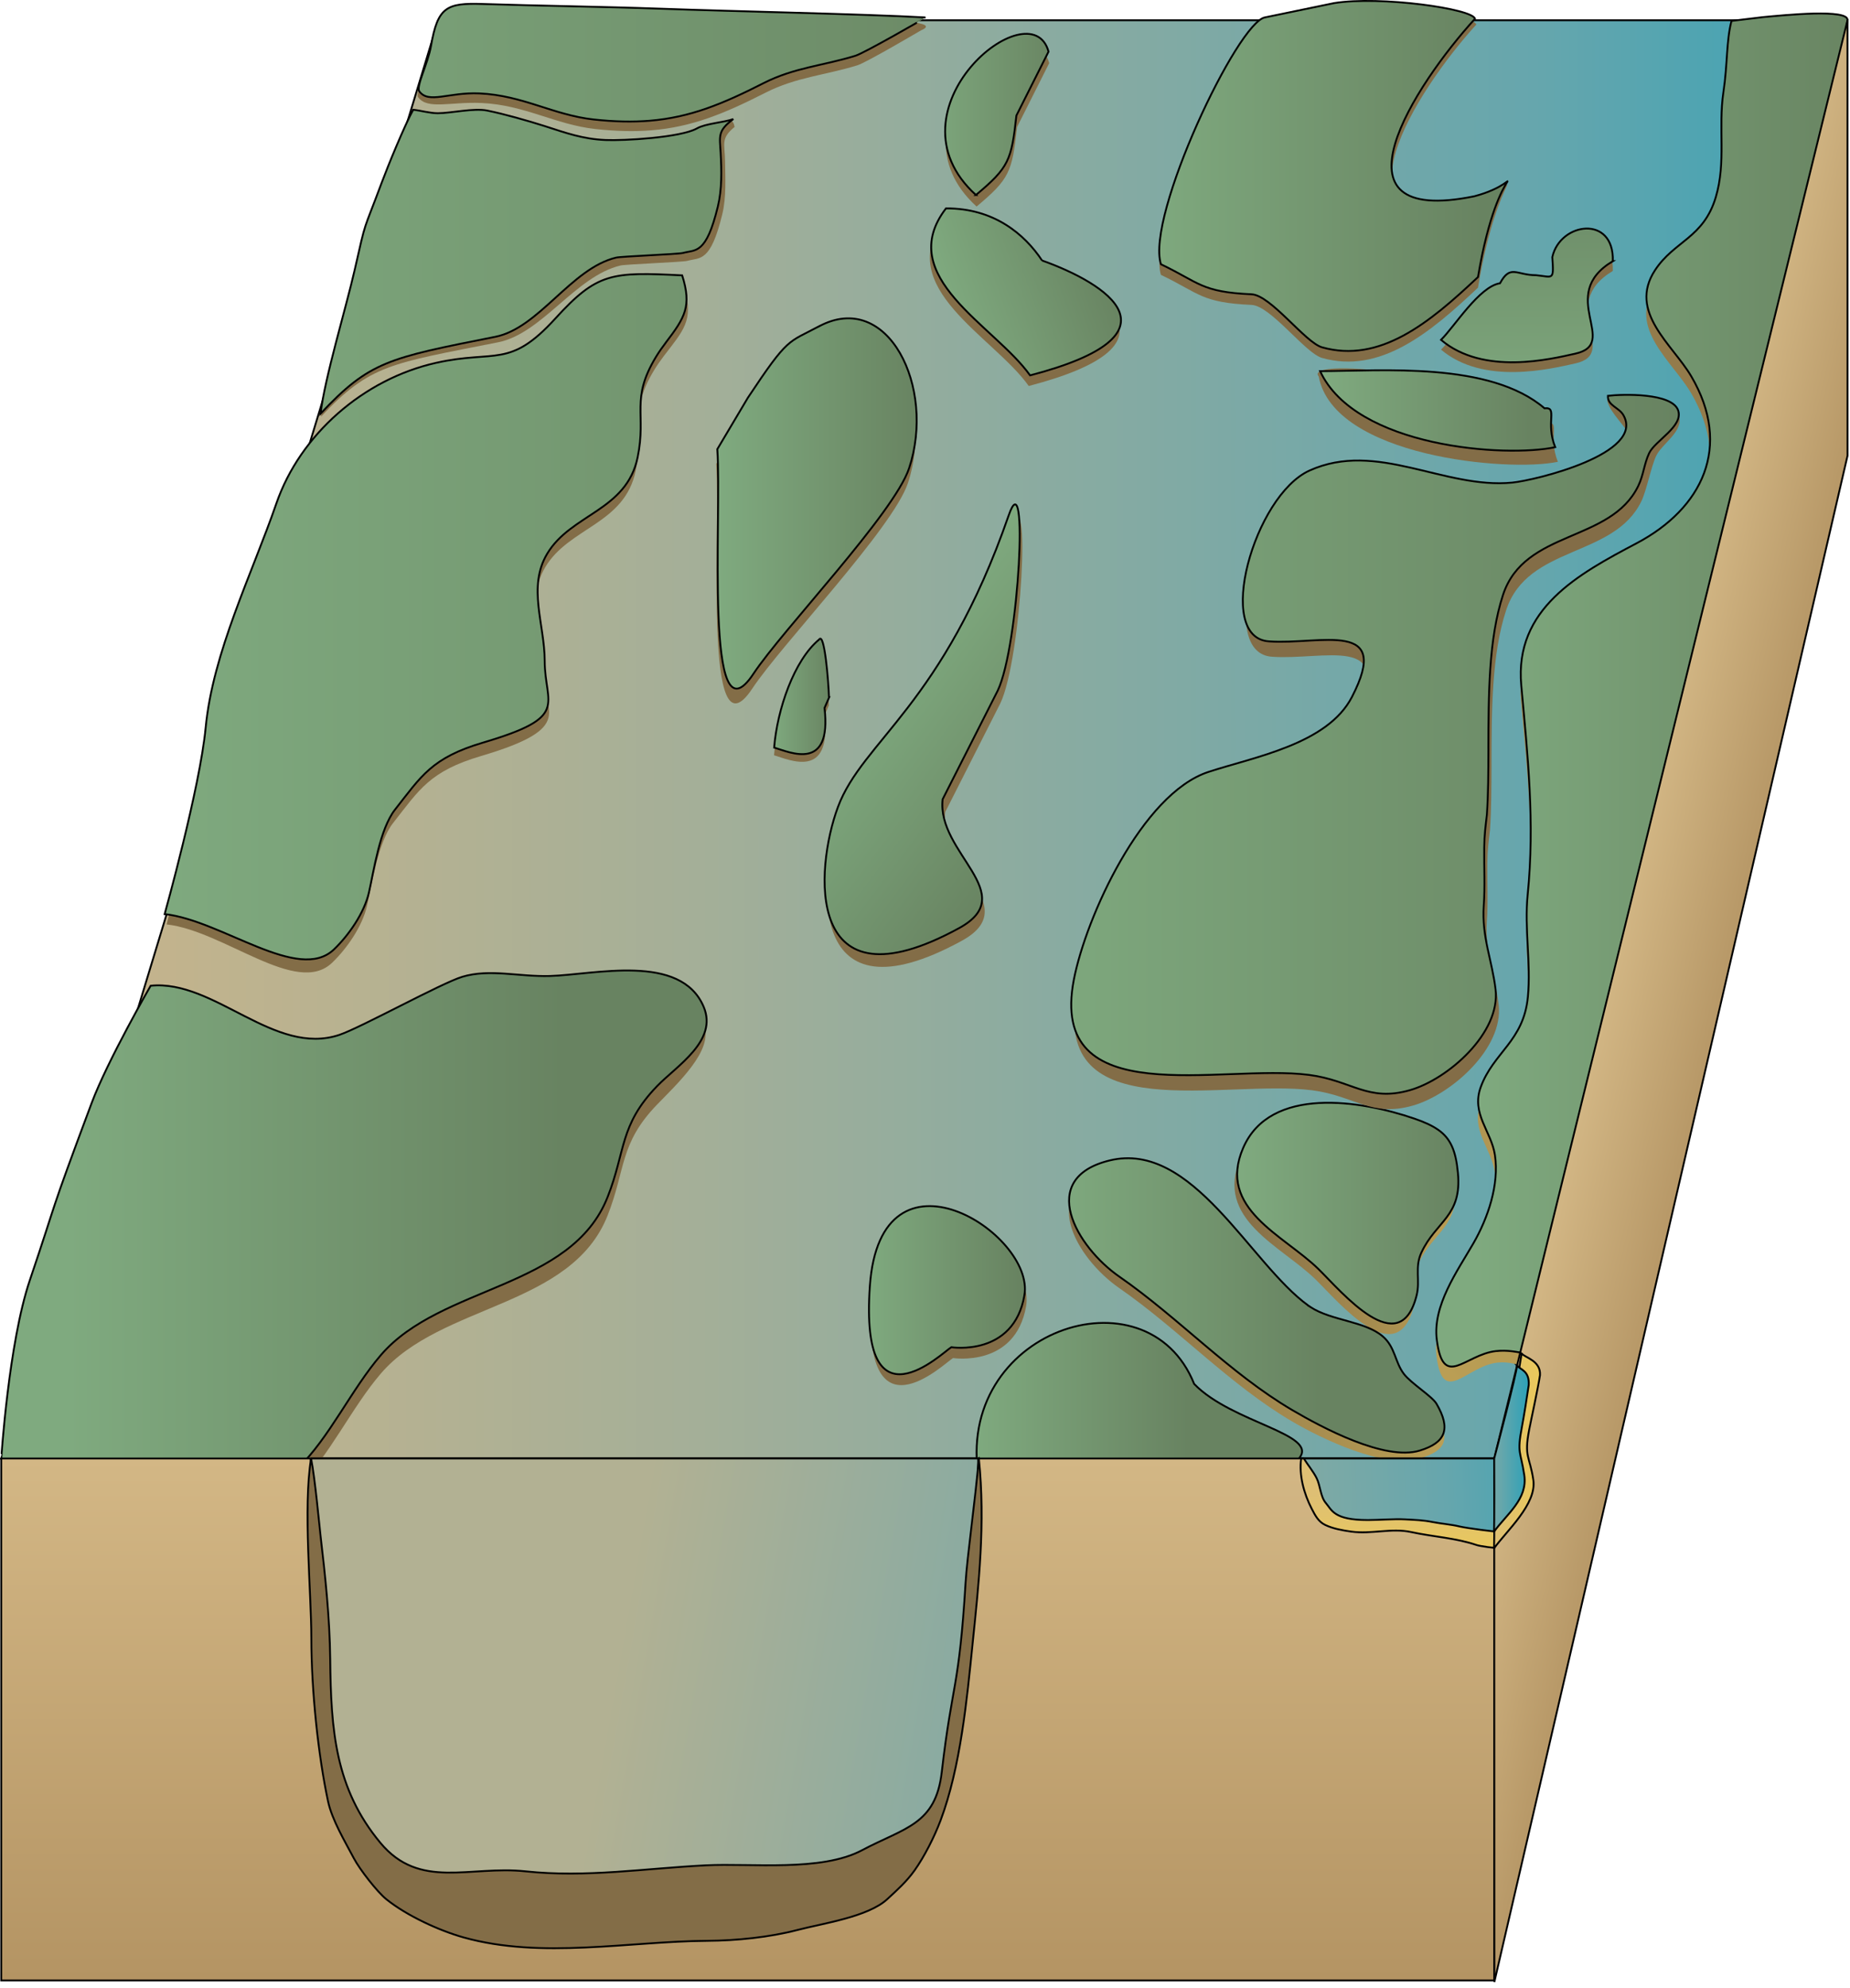 
        <svg xmlns:rdf="http://www.w3.org/1999/02/22-rdf-syntax-ns#" xmlns="http://www.w3.org/2000/svg" xmlns:cc="http://creativecommons.org/ns#" xmlns:xlink="http://www.w3.org/1999/xlink" xmlns:dc="http://purl.org/dc/elements/1.1/" x="0px" y="0px" width="501" height="538" viewBox="0 0 501 538" xml:space="preserve">
            <title>Australia QLD: Southern Moreton Bay Islands</title>
            <desc xmlns:ian_image_library="https://ian.umces.edu/media-library/">
                <ian_image_library:title>Australia QLD: Southern Moreton Bay Islands</ian_image_library:title>
                <ian_image_library:descr>Illustration of ecosystem base with Southern Moreton Bay Islands in Queensland, Australia</ian_image_library:descr>
                <ian_image_library:scene>
                    <ian_image_library:contains>diagram, template, base, ecosystem, aquatic, coastal, marine, map, geographic, geography, Australia, QueenslQLD, Southern, Moreton Bay Islands</ian_image_library:contains>
                    <ian_image_library:when>2005-03-03</ian_image_library:when>
                </ian_image_library:scene>
            </desc>
            
 <defs></defs>
 <linearGradient id="ian_symbols_a88a71588f4507a4fd5e6ed4664b156a" y2="200.12" gradientUnits="userSpaceOnUse" x2="534.02" y1="200.12" x1="-92.06">
  <stop stop-color="#D3B785" offset=".039"/>
  <stop stop-color="#C7B48B" offset=".181"/>
  <stop stop-color="#A4AF98" offset=".449"/>
  <stop stop-color="#66A6AD" offset=".811"/>
  <stop stop-color="#2CA1B8" offset="1"/>
 </linearGradient>
 <polygon stroke="#000" stroke-width=".5" points="404.82 394.76 .337 394.76 118.68 5.482 500.32 5.484" fill="url(#ian_symbols_a88a71588f4507a4fd5e6ed4664b156a)"/>
 <path d="m436.77 73.325c.372-12.621-14.298-10.518-16.387-1.096.441 6.535.251 5.355-4.427 4.902-5.312 0-6.915-3.014-9.737 2.179-5.637.892-12.249 11.639-15.974 15.321 11.547 9.732 29.741 5.192 36.334 3.741 12.4-2.722-5.3-15.794 10.2-25.047z" fill="#836D47"/>
 <linearGradient id="ian_symbols_ddc304f0c9920894d9b22d3ba9a78c08" y2="80.234" gradientUnits="userSpaceOnUse" x2="417.4" gradientTransform="matrix(1.352 0 0 1.677 -150.7 -100.28)" y1="127.44" x1="417.2">
  <stop stop-color="#7FAA7F" offset="0"/>
  <stop stop-color="#688361" offset="1"/>
 </linearGradient>
 <path stroke="#000" stroke-width=".5" d="m436.77 70.679c.372-12.621-14.298-10.518-16.387-1.095.441 6.535.251 5.355-4.427 4.902-5.312 0-6.915-3.014-9.737 2.179-5.637.892-12.249 11.639-15.974 15.322 11.547 9.732 29.741 5.191 36.334 3.741 12.4-2.724-5.3-15.796 10.2-25.049z" fill="url(#ian_symbols_ddc304f0c9920894d9b22d3ba9a78c08)"/>
 <linearGradient id="ian_symbols_08eafc5aae2f60948df336611527717c" y2="73.511" gradientUnits="userSpaceOnUse" x2="565" y1="310.32" x1="328.19">
  <stop stop-color="#BA9E54" offset="0"/>
  <stop stop-color="#836D47" offset="1"/>
 </linearGradient>
 <path d="m499.42 8.326c.388-3.154-17.722.102-21.648 3.024l-8.408-2.93c-1.957 7.296-1.564 13.348-2.715 21.026-1.45 9.694.784 18.91-2.067 28.428-3.329 11.117-11.245 11.797-16.467 19.787-7.369 11.273 4.767 20.093 9.825 28.691 11.207 19.06 2.957 35.821-14.811 45.199-15.786 8.332-33.118 17.728-31.22 38.461 1.74 19.01 3.708 37.019 1.73 56.7-.923 9.183.931 18.416.063 27.576-1.139 12.047-9.348 15.036-12.781 24.479-2.617 7.204 2.884 11.932 3.852 18.358 1.205 8.017-1.902 17.102-5.858 23.944-4.348 7.521-11.064 16.837-9.884 26.058 1.747 13.647 8.025 2.659 16.419 1.688 6.475-.749 10.313 3.92 16.735 2.241 31.741-8.308 16.301-44.242 20.661-70.576 3.375-20.382 20.054-34.217 20.468-54.875.691-34.455 3.348-66.907 10.746-100.56 3.73-16.97 13.674-31.15 16.749-48.654 4.494-25.583 4.913-35.863 6.052-61.657.54-11.812 1.58-18.238 2.58-26.403z" fill="url(#ian_symbols_08eafc5aae2f60948df336611527717c)"/>
 <linearGradient id="ian_symbols_7c1ae66bd7bce364ed91495be045b755" y2="188.61" gradientUnits="userSpaceOnUse" x2="505.89" gradientTransform="matrix(1 0 0 1 -.924 -1.849)" y1="188.61" x1="400.12">
  <stop stop-color="#7FAA7F" offset="0"/>
  <stop stop-color="#688361" offset="1"/>
 </linearGradient>
 <path stroke="#000" stroke-width=".5" d="m500.32 5.484c.388-3.154-16.923-1.406-22.928-.844l-8.49 1.023c-1.426 5.548-1.034 11.598-2.184 19.276-1.451 9.696.783 18.91-2.067 28.43-3.329 11.117-11.245 11.795-16.468 19.786-7.369 11.274 4.767 20.093 9.826 28.692 11.206 19.058 2.955 35.819-14.811 45.197-15.787 8.332-33.12 17.728-31.223 38.463 1.743 19.008 3.709 37.019 1.731 56.698-.922 9.183.933 18.416.064 27.578-1.138 12.047-9.348 15.036-12.78 24.479-2.619 7.202 2.884 11.932 3.851 18.358 1.204 8.015-1.901 17.1-5.858 23.944-4.349 7.518-11.063 16.835-9.884 26.055 1.748 13.65 7.559 4.047 15.953 3.075 6.475-.749 10.778 2.533 17.202.857 31.74-8.311 16.301-44.245 20.659-70.579 3.376-20.382 20.055-34.217 20.469-54.875.691-34.454 3.349-66.907 10.746-100.56 3.731-16.972 13.675-31.149 16.748-48.654 4.495-25.584 4.915-35.864 6.053-61.659.52-11.816 2.39-16.579 3.39-24.743z" fill="url(#ian_symbols_7c1ae66bd7bce364ed91495be045b755)"/>
 <path d="m.337 399.85c-.811 12.68 71.334 11.154 80.317 2.541 8.473-8.132 14.521-21.387 22.523-30.671 16.269-18.882 51.534-17.819 61.376-42.754 4.934-12.497 3.166-19.401 13.373-29.982 5.334-5.531 15.543-14.879 12.641-21.479-6.408-14.576-29.608-8.692-41.625-8.347-8.461.243-16.284-2.029-23.766.219-5.568 1.674-27.404 13.727-33.222 15.697-17.644 5.976-33.86-15.029-51.151-13.28 0 0-11.65 20.17-16.001 31.789-12.118 32.368-8.682 24.167-16.751 47.995-5.693 16.84-7.707 48.26-7.708 48.27z" fill="#836D47"/>
 <linearGradient id="ian_symbols_a7e4b6b9e08b48a48597bb7dd254ddf8" y2="399.57" gradientUnits="userSpaceOnUse" x2="99.188" gradientTransform="matrix(1.264 0 0 1.76 26.98 -370.59)" y1="399.57" x1="-6.915">
  <stop stop-color="#7FAA7F" offset="0"/>
  <stop stop-color="#688361" offset="1"/>
 </linearGradient>
 <path stroke="#000" stroke-width=".5" d="m.337 394.76c21.638 8.923 71.334 11.254 80.317 2.638 8.473-8.128 14.521-21.383 22.523-30.671 16.269-18.879 51.534-17.815 61.376-42.753 4.934-12.497 3.166-19.399 13.373-29.982 5.334-5.531 16.535-12.264 12.641-21.478-6.199-14.664-29.608-8.691-41.625-8.347-8.461.243-16.284-2.029-23.766.219-5.568 1.673-27.404 13.727-33.222 15.696-17.644 5.977-33.86-15.027-51.151-13.279 0 0-11.65 20.17-16.001 31.789-12.118 32.368-8.682 24.167-16.751 47.995-5.693 16.82-7.714 48.16-7.708 48.16z" fill="url(#ian_symbols_a7e4b6b9e08b48a48597bb7dd254ddf8)"/>
 <path d="m179.76 96.382c5.223-6.845 8.206-9.692 5.568-18.045-19.099-.954-24.094-.977-35.479 11.519-12.416 13.63-16.115 8.378-32.217 11.961-19.758 4.397-36.884 19.49-43.293 38.024-6.625 19.163-17.236 40.389-19.17 60.763-1.536 16.186-10.045 49.599-10.045 49.599 15.609 1.754 35.197 19.603 44.818 10.37 3.94-3.783 8.164-9.77 9.452-15.41 1.312-5.743 2.915-17.147 7.09-22.447 7.098-9.012 9.87-13.982 23.815-18.102 26.298-7.769 16.701-12.25 16.691-22.134-.011-9.853-4.695-19.948.652-28.943 6.461-10.864 21.529-11.61 24.523-26.168 2.431-11.825-2.029-15.597 4.979-27.183.81-1.329 1.69-2.585 2.62-3.808z" fill="#836D47"/>
 <linearGradient id="ian_symbols_14fd8344c3e383849db93f62fa1d9072" y2="187.53" gradientUnits="userSpaceOnUse" x2="206.79" gradientTransform="matrix(1.395 0 0 .755 16.913 25.328)" y1="187.53" x1="15.866">
  <stop stop-color="#7FAA7F" offset="0"/>
  <stop stop-color="#688361" offset="1"/>
 </linearGradient>
 <path stroke="#000" stroke-width=".5" d="m180.28 92.761c5.223-6.845 7.098-9.875 4.459-18.229-19.1-.955-22.986-.794-34.371 11.703-12.416 13.628-16.117 8.378-32.217 11.961-19.758 4.396-36.884 19.488-43.292 38.022-6.627 19.163-17.236 40.391-19.171 60.763-1.535 16.187-11.096 50.423-11.096 50.423 15.609 1.752 36.248 18.779 45.869 9.548 3.94-3.783 8.164-9.772 9.453-15.411 1.311-5.741 2.914-17.147 7.089-22.448 7.097-9.012 9.87-13.981 23.815-18.1 23.771-7.022 16.703-10.037 16.691-22.136-.01-9.851-4.696-19.948.652-28.943 6.46-10.864 21.529-11.608 24.522-26.168 2.432-11.825-2.027-15.595 4.979-27.181.81-1.321 1.69-2.577 2.62-3.798z" fill="url(#ian_symbols_14fd8344c3e383849db93f62fa1d9072)"/>
 <path d="m418.99 114.46c-14.849-12.705-66.486-18.188-61.861-12.545 4.057 21.702 51.329 25.931 64.757 23.075-2.71-6.75.81-10.94-2.9-10.54z" fill="#836D47"/>
 <linearGradient id="ian_symbols_8d2e1d1fa65533e45d7d91290b24c015" y2="210.02" gradientUnits="userSpaceOnUse" x2="489.23" gradientTransform="matrix(1 0 0 1.875 -74.954 -282.68)" y1="210.02" x1="433.79">
  <stop stop-color="#7FAA7F" offset="0"/>
  <stop stop-color="#688361" offset="1"/>
 </linearGradient>
 <path stroke="#000" stroke-width=".5" d="m418.27 110.51c-14.85-12.706-44.076-10.079-60.766-10.051 9.591 20.696 50.232 23.436 63.659 20.58-2.71-6.75.82-10.93-2.89-10.53z" fill="url(#ian_symbols_8d2e1d1fa65533e45d7d91290b24c015)"/>
 <linearGradient id="ian_symbols_e0f9336f538451b481ca463a5dc83c73" y2="331.21" gradientUnits="userSpaceOnUse" x2="394.21" y1="331.21" x1="334.31">
  <stop stop-color="#836D47" offset="0"/>
  <stop stop-color="#BA9E54" offset="1"/>
 </linearGradient>
 <path d="m388.73 308.64c-1.64-1.158-3.754-2.108-6.48-3.042-14.36-4.915-38.996-8.943-46.319 7.951-7.146 16.491 11.04 23.615 20.384 32.783 6.34 6.217 22.053 25.246 26.596 7.107.998-3.987-.564-7.586 1.272-11.535 3.999-8.596 11.032-9.802 9.911-21.558-.57-5.94-1.92-9.27-5.36-11.7z" fill="url(#ian_symbols_e0f9336f538451b481ca463a5dc83c73)"/>
 <linearGradient id="ian_symbols_f6841989087e3ac4a1f2cfe24fa3c252" y2="328.96" gradientUnits="userSpaceOnUse" x2="456.5" gradientTransform="matrix(2.193 0 0 1.159 -605.87 -52.94)" y1="328.96" x1="429.56">
  <stop stop-color="#7FAA7F" offset="0"/>
  <stop stop-color="#688361" offset="1"/>
 </linearGradient>
 <path stroke="#000" stroke-width=".5" d="m389.46 305.79c-1.641-1.158-3.754-2.11-6.481-3.042-14.36-4.915-38.996-8.945-46.318 7.951-7.147 16.492 11.039 23.614 20.384 32.78 6.339 6.217 22.053 25.25 26.594 7.108.999-3.987-.564-7.583 1.273-11.533 3.999-8.599 11.033-9.804 9.912-21.56-.56-5.96-1.92-9.29-5.35-11.71z" fill="url(#ian_symbols_f6841989087e3ac4a1f2cfe24fa3c252)"/>
 <linearGradient id="ian_symbols_001a661a93bc4c34e951dd2963a1c455" y2="355.96" gradientUnits="userSpaceOnUse" x2="391.13" y1="355.96" x1="289.48">
  <stop stop-color="#836D47" offset="0"/>
  <stop stop-color="#BA9E54" offset="1"/>
 </linearGradient>
 <path d="m354.9 356.88c-.22-.142-.434-.287-.644-.441-15.822-11.432-31.323-44.703-53.752-39.283-19.902 4.812-8.995 23.434 2.576 31.458 16.087 11.149 29.943 26.195 46.848 36.121 7.961 4.677 25.034 12.908 34.511 10.029 7.009-2.133 8.503-4.927 4.557-11.713-1.218-2.094-6.862-5.487-8.874-8.137-2.409-3.171-2.317-7.229-5.676-10.117-4.86-4.17-13.78-4.21-19.56-7.92z" fill="url(#ian_symbols_001a661a93bc4c34e951dd2963a1c455)"/>
 <linearGradient id="ian_symbols_b7e582438db09c1459df903b75c2d3a1" y2="342.03" gradientUnits="userSpaceOnUse" x2="434.19" gradientTransform="matrix(.897 0 0 .986 -32.186 16.087)" y1="342.03" x1="354.1">
  <stop stop-color="#7FAA7F" offset="0"/>
  <stop stop-color="#688361" offset="1"/>
 </linearGradient>
 <path stroke="#000" stroke-width=".5" d="m354.94 353.8c-.219-.139-.435-.285-.645-.438-15.821-11.433-31.322-44.706-53.752-39.283-19.901 4.811-8.994 23.434 2.577 31.454 16.087 11.151 29.942 26.198 46.848 36.125 7.961 4.675 25.032 13.838 34.512 10.958 7.008-2.129 8.503-5.857 4.556-12.643-1.218-2.094-6.862-5.487-8.874-8.137-2.411-3.174-2.317-7.229-5.677-10.116-4.86-4.16-13.77-4.2-19.56-7.92z" fill="url(#ian_symbols_b7e582438db09c1459df903b75c2d3a1)"/>
 <linearGradient id="ian_symbols_5cac8805c0f6e9e4edac3d04734824af" y2="426.48" gradientUnits="userSpaceOnUse" x2="423.76" gradientTransform="matrix(1.177 0 0 1.629 -176.99 -309.96)" y1="426.48" x1="374.54">
  <stop stop-color="#7FAA7F" offset="0"/>
  <stop stop-color="#688361" offset="1"/>
 </linearGradient>
 <path stroke="#000" stroke-width=".5" d="m265.1 400.34c3.294 19.015 72.937 10.517 86.664-5.576 5.635-6.606-18.135-9.6-28.372-20.184-12.81-31.96-65.25-14.42-58.29 25.76z" fill="url(#ian_symbols_5cac8805c0f6e9e4edac3d04734824af)"/>
 <path d="m221.49 92.319c-8.462 4.526-8.234 2.721-19.262 19.323l-8.277 13.925c1.247 18.574-3.66 81.106 9.769 60.815 7.901-11.94 38.105-43.423 42.169-55.665 7.27-21.93-5.76-48.38-24.4-38.401z" fill="#836D47"/>
 <linearGradient id="ian_symbols_518c8a22bcb25ce47dd66195a74902d5" y2="205" gradientUnits="userSpaceOnUse" x2="196.77" gradientTransform="matrix(1.405 0 0 1.771 -27.338 -226.7)" y1="205" x1="157.93">
  <stop stop-color="#7FAA7F" offset="0"/>
  <stop stop-color="#688361" offset="1"/>
 </linearGradient>
 <path stroke="#000" stroke-width=".5" d="m221.8 88.319c-8.462 4.529-8.234 2.724-19.263 19.325l-8.277 13.925c1.248 18.574-3.659 81.106 9.769 60.813 7.901-11.94 38.106-43.421 42.17-55.663 7.28-21.91-5.75-48.368-24.4-38.391z" fill="url(#ian_symbols_518c8a22bcb25ce47dd66195a74902d5)"/>
 <path d="m264.47 55.903c8.91-7.462 9.613-9.32 10.96-21.513l8.703-17.299c-4.74-17.297-45.1 15.727-19.66 38.812z" fill="#836D47"/>
 <linearGradient id="ian_symbols_88ad83324880f47495a38edd73b81bdc" y2="146.57" gradientUnits="userSpaceOnUse" x2="341.42" gradientTransform="matrix(1.641 0 0 1.643 -272.43 -209.84)" y1="146.57" x1="317.93">
  <stop stop-color="#7FAA7F" offset="0"/>
  <stop stop-color="#688361" offset="1"/>
 </linearGradient>
 <path stroke="#000" stroke-width=".5" d="m264.29 52.784c8.912-7.462 9.615-9.32 10.962-21.512l8.704-17.297c-4.74-17.3-45.09 15.724-19.66 38.809z" fill="url(#ian_symbols_88ad83324880f47495a38edd73b81bdc)"/>
 <path d="m281.84 73.376c-4.708-7.095-13.043-14.178-26.023-14.097-14.205 18.503 13.252 31.758 22.777 45.193 42.55-11.099 20.66-24.874 3.24-31.094z" fill="#836D47"/>
 <linearGradient id="ian_symbols_3b4f6a04b4053c8489af7da6137df531" y2="172.54" gradientUnits="userSpaceOnUse" x2="345.69" gradientTransform="matrix(2.039 -.726 .52 1.461 -495.85 67.056)" y1="172.54" x1="325.12">
  <stop stop-color="#7FAA7F" offset="0"/>
  <stop stop-color="#688361" offset="1"/>
 </linearGradient>
 <path stroke="#000" stroke-width=".5" d="m282.2 70.503c-4.706-7.095-13.042-14.178-26.021-14.097-14.207 18.503 13.251 31.758 22.775 45.193 42.55-11.102 20.66-24.877 3.24-31.097z" fill="url(#ian_symbols_3b4f6a04b4053c8489af7da6137df531)"/>
 <path d="m273.87 142.94c-17.858 51.395-39.534 60.932-46.245 78.938-6.206 16.66-9.234 55.744 32.806 32.774 16.926-9.245-6.121-20.341-4.443-34.886l14.905-29.384c5.8-12.1 8.43-63.15 2.97-47.44z" fill="#836D47"/>
 <linearGradient id="ian_symbols_a1f9c16db8567a04c957aa9dff1b61c4" y2="214.92" gradientUnits="userSpaceOnUse" x2="281.39" gradientTransform="matrix(1.947 .725 -.906 1.203 -59.588 -250.83)" y1="214.92" x1="250.81">
  <stop stop-color="#7FAA7F" offset="0"/>
  <stop stop-color="#688361" offset="1"/>
 </linearGradient>
 <path stroke="#000" stroke-width=".5" d="m273.16 139.5c-17.855 51.395-39.533 60.932-46.242 78.937-6.208 16.659-9.234 55.746 32.806 32.774 16.923-9.247-6.122-20.341-4.445-34.888l14.906-29.382c5.81-12.09 8.43-63.15 2.97-47.44z" fill="url(#ian_symbols_a1f9c16db8567a04c957aa9dff1b61c4)"/>
 <path d="m277.88 353.53c2.912-16.724-38.981-43.454-41.851-2.521-2.806 40.021 19.672 17.991 22.055 16.566 0-.01 16.89 2.67 19.8-14.05z" fill="#836D47"/>
 <linearGradient id="ian_symbols_85b42ad8b5ed0ea4bdae1a49bd25ec52" y2="381.7" gradientUnits="userSpaceOnUse" x2="355.6" gradientTransform="matrix(.995 0 0 1.261 -77.971 -132.2)" y1="381.7" x1="314.3">
  <stop stop-color="#7FAA7F" offset="0"/>
  <stop stop-color="#688361" offset="1"/>
 </linearGradient>
 <path stroke="#000" stroke-width=".5" d="m277.42 350.59c2.912-16.722-38.98-43.452-41.85-2.52-2.806 40.021 19.671 17.991 22.055 16.567 0 0 16.89 2.67 19.8-14.05z" fill="url(#ian_symbols_85b42ad8b5ed0ea4bdae1a49bd25ec52)"/>
 <path d="m399.3 55.989c-41.319 8.479-15.65-31.646.524-49.362-3.112-5.019-35.914-3.546-48.432-1.543l-5.913-.055c-7.383 1.026-35.226 56.386-31.088 69.365 10.472 5.014 10.912 7.527 24.544 8.132 5.21.232 14.535 13.065 19.088 14.352 15.616 4.408 29.038-6.547 42.235-19.021 5.73-34.363 14.93-30.694-.96-21.868z" fill="#836D47"/>
 <linearGradient id="ian_symbols_f72da0e88ec49b648d2bf2b43f43e150" y2="133.36" gradientUnits="userSpaceOnUse" x2="497.73" gradientTransform="matrix(1.131 0 0 1.283 -160.97 -123.48)" y1="133.36" x1="416.34">
  <stop stop-color="#7FAA7F" offset="0"/>
  <stop stop-color="#688361" offset="1"/>
 </linearGradient>
 <path stroke="#000" stroke-width=".5" d="m399.3 53.116c-41.32 8.478-16.039-30.316.136-48.032-.585-2.702-25.604-6.249-38.123-4.248l-18.673 3.86c-7.381 1.026-32.387 53.844-28.248 66.824 10.471 5.014 10.909 7.527 24.543 8.132 5.211.232 14.536 13.065 19.089 14.352 15.615 4.408 29.037-6.547 42.234-19.021 5.73-34.362 15.19-26.154-.96-21.867z" fill="url(#ian_symbols_f72da0e88ec49b648d2bf2b43f43e150)"/>
 <path d="m403.91 206.79c.034-14.328.03-29.684 3.973-41.645 5.832-17.706 29.136-14.064 36.607-29.45 1.434-2.949 2.631-9.317 3.994-12.252 1.574-3.388 7.621-6.708 6.173-11.027-1.614-4.806-15.374-5.021-19.398-4.549-.159 2.592 3.996 6.585 5.165 8.575 6.175 10.497-23.84 17.731-30.037 18.339-18.477 1.812-36.703-11.5-54.924-3.259-15.009 6.788-25.843 45.371-10.924 46.235 13.89.983 33.417-6.162 22.408 15.07-6.643 12.81-26.483 16.195-38.887 20.279-17.979 5.917-33.151 39.337-36.412 56.219-7.018 36.348 39.936 22.695 63.681 25.769 11.617 1.504 15.948 7.405 27.335 4.132 10.399-2.989 24.563-15.528 23.193-27.252-.909-7.797-3.786-14.206-3.199-22.656.367-5.268.066-10.456.126-15.646.044-3.8.378-6.006.723-9.029.37-5.5.39-11.58.41-17.85z" fill="#836D47"/>
 <linearGradient id="ian_symbols_140962da5b0a77f40dc5d32c96821605" y2="209.41" gradientUnits="userSpaceOnUse" x2="500.37" gradientTransform="matrix(.952 0 0 .971 -22.067 -1.799)" y1="209.41" x1="312.93">
  <stop stop-color="#7FAA7F" offset="0"/>
  <stop stop-color="#688361" offset="1"/>
 </linearGradient>
 <path stroke="#000" stroke-width=".5" d="m403.07 202.63c.034-14.328.03-29.684 3.971-41.645 5.832-17.706 29.136-14.063 36.609-29.448 1.433-2.951 1.581-5.933 2.945-8.866 1.575-3.388 9.319-7.257 7.871-11.577-1.613-4.806-15.008-4.436-19.032-3.962-.158 2.592 2.979 3.159 4.148 5.149 6.174 10.497-23.841 17.733-30.037 18.339-18.477 1.812-36.703-11.5-54.924-3.257-15.009 6.787-25.843 45.371-10.925 46.233 13.891.984 33.419-6.161 22.408 15.07-6.641 12.811-26.48 16.195-38.887 20.279-17.979 5.917-33.151 39.338-36.411 56.219-7.019 36.349 39.934 22.696 63.681 25.767 11.616 1.505 15.948 7.407 27.334 4.134 10.399-2.989 24.563-15.529 23.194-27.252-.909-7.796-3.788-14.206-3.199-22.656.367-5.267.065-10.454.127-15.646.043-3.8.377-6.004.723-9.029.37-5.48.39-11.56.41-17.83z" fill="url(#ian_symbols_140962da5b0a77f40dc5d32c96821605)"/>
 <linearGradient id="ian_symbols_1850e0cbfc443294d1c3f87958a4d5c7" y2="536.03" gradientUnits="userSpaceOnUse" x2="202.49" y1="394.76" x1="202.49">
  <stop stop-color="#D3B785" offset="0"/>
  <stop stop-color="#B49463" offset="1"/>
 </linearGradient>
 <rect height="141.27" width="404.31" stroke="#000" y="394.76" x=".337" stroke-width=".5" fill="url(#ian_symbols_1850e0cbfc443294d1c3f87958a4d5c7)"/>
 <path d="m224.47 190.91c-.122-4.256-1.214-17.83-2.647-15.761-6.842 5.638-11.384 19.008-12.205 29.269 4.364 1.316 15.659 6.563 13.639-10.721l1.21-2.79z" fill="#836D47"/>
 <linearGradient id="ian_symbols_bf14d9885e840c948939a73086e5a8eb" y2="205.04" gradientUnits="userSpaceOnUse" x2="261.95" gradientTransform="matrix(1.484 0 0 1.977 -163.37 -216.79)" y1="205.04" x1="250.97">
  <stop stop-color="#7FAA7F" offset="0"/>
  <stop stop-color="#688361" offset="1"/>
 </linearGradient>
 <path stroke="#000" stroke-width=".5" d="m224.5 188.83c-.121-4.258-1.213-17.83-2.647-15.761-6.841 5.638-11.382 19.008-12.205 29.269 4.364 1.316 15.66 6.563 13.64-10.721l1.22-2.79z" fill="url(#ian_symbols_bf14d9885e840c948939a73086e5a8eb)"/>
 <path d="m186.13 70.6c3.493-.946 6.284.484 9.462-12.569 1.136-4.668.819-9.713.758-14.489-.06-4.635-1.263-6.034 2.585-9.185-.673-4.025-4.134-.236-8.994 2.52-4.446 2.522-19.991 3.362-24.771 3.152-6.187-.272-10.613-1.888-16.513-3.783-4.268-1.371-11.059-3.295-15.529-4.189-3.643-.73-9.878.724-13.371.724-2.135 0-4.578-.724-6.67-.945-2.359 4.282-6.822 15.151-8.573 19.855-5.225 14.03-3.981 9.04-7.305 23.636-2.257 9.915-9.168 27.91-10.261 37.438 13.337-14.183 18.959-14.369 47.969-20.127 11.879-2.358 20.947-17.885 33.111-20.778 1.44-.341 16.83-.915 18.09-1.255z" fill="#836D47"/>
 <linearGradient id="ian_symbols_be5651cd5d3039e4ad15bdf08e426d81" y2="58.482" gradientUnits="userSpaceOnUse" x2="207.48" gradientTransform="matrix(1.395 0 0 .755 15.723 26.674)" y1="58.482" x1="16.6">
  <stop stop-color="#7FAA7F" offset="0"/>
  <stop stop-color="#688361" offset="1"/>
 </linearGradient>
 <path stroke="#000" stroke-width=".5" d="m184.94 68.469c3.493-.945 6.282.484 9.46-12.569 1.137-4.668 1.015-9.718.758-14.49-.243-4.503-.93-5.969 3.437-9.185-2.391.896-7.505 1.194-9.845 2.522-4.447 2.52-19.99 3.36-24.771 3.15-6.188-.272-10.614-1.886-16.514-3.783-4.267-1.369-11.059-3.293-15.528-4.189-3.644-.73-9.877.723-13.372.723-2.134 0-4.577-.723-6.67-.945-2.357 4.282-6.821 15.151-8.572 19.855-5.226 14.03-3.981 9.04-7.306 23.638-2.256 9.915-8.116 29.236-9.209 38.765 13.338-14.183 18.31-15.042 47.318-20.801 11.88-2.358 20.547-18.539 32.711-21.432 1.44-.343 16.83-.917 18.09-1.258z" fill="url(#ian_symbols_be5651cd5d3039e4ad15bdf08e426d81)"/>
 <path d="m176.43 35.268c10.966-.897 19.744-4.513 30.913-10.197 8.232-4.191 16.134-4.704 24.849-7.396 2.475-.763 17.149-9.427 17.226-9.458 11.033-4.591-49.351-2.52-70.563-3.288-14.285-.517-33.17-.782-47.638-1.261-9.775-.322-12.157.827-13.973 11.346-.827 4.79-4.959 10.004-4.015 11.293 2.54 3.467 8.758 1.195 17.146 1.567 11.739.522 20.035 5.865 30.88 7.05 5.64.618 10.59.718 15.16.344z" fill="#836D47"/>
 <linearGradient id="ian_symbols_2506e0c7b3b461343d65768b2520839a" y2="-10.303" gradientUnits="userSpaceOnUse" x2="209.39" gradientTransform="matrix(1.395 0 0 .755 15.401 24.747)" y1="-10.303" x1="15.713">
  <stop stop-color="#7FAA7F" offset="0"/>
  <stop stop-color="#688361" offset="1"/>
 </linearGradient>
 <path stroke="#000" stroke-width=".5" d="m175.91 32.681c10.963-.897 19.743-4.513 30.91-10.197 8.233-4.191 16.135-4.704 24.851-7.396 2.474-.765 19.121-10.356 19.04-10.359-17.36-.959-51.17-1.621-72.38-2.389-14.286-.517-33.169-.782-47.638-1.261-9.777-.322-12.157.827-13.974 11.346-.826 4.79-4.12 11.001-3.176 12.292 2.541 3.467 7.922.196 16.308.568 11.739.522 20.037 5.865 30.881 7.05 5.66.619 10.61.718 15.18.346z" fill="url(#ian_symbols_2506e0c7b3b461343d65768b2520839a)"/>
 <linearGradient id="ian_symbols_ecf156c4497e01549d9d7f0e3d98b88a" y2="468.08" gradientUnits="userSpaceOnUse" x2="255.37" y1="431.65" x1="48.756">
  <stop stop-color="#B2B193" offset=".569"/>
  <stop stop-color="#8BABA1" offset="1"/>
 </linearGradient>
 <path stroke="#000" stroke-width=".5" d="m84.099 394.76c1.594 15.509 3.43 26.67 3.758 35.493.415 11.249.793 22.832.875 34.336.121 16.776 3.575 39.621 17.803 48.093 19.759 11.766 52.389 11.541 74.71 11.491 19.115-.043 30.83-.101 48.228-7.201 6.167-2.517 12.559-5.146 17.071-10.606 6.821-8.252 9.332-26.093 10.997-36.747 2.783-17.838 5.968-33.713 5.913-54.066-.019-7.083 1.635-13.642 1.44-20.792h-180.8z" fill="url(#ian_symbols_ecf156c4497e01549d9d7f0e3d98b88a)"/>
 <path stroke="#000" stroke-width=".5" d="m265.07 394.76c-1.024 12.01-3.148 26.467-3.58 33.563-1.75 28.922-3.644 27.029-6.448 51.288-1.654 14.296-9.996 15.021-21.64 21.195-11.043 5.854-29.864 3.457-42.235 4.067-16.547.82-32.438 3.38-48.798 1.629-15.229-1.63-28.717 5.088-39.365-7.73-12.206-14.692-13.388-30.401-13.582-49.712-.114-11.1-1.352-22.633-2.64-33.588-.211-1.795-1.482-15.512-2.537-20.712-2.188 13.234.064 36.28.072 48.596.011 14.496 1.898 31.95 4.523 44.205 1.076 5.021 4.523 10.75 7.004 15.441 1.56 2.954 6.291 9.051 8.752 11.029 5.627 4.524 14.42 8.525 20.911 10.346 21.165 5.931 44.769 1.055 66.185.927 7.725-.045 16.746-.965 24.292-2.939 6.814-1.783 19.054-3.508 24.291-8.333 2.671-2.462 5.272-4.782 7.439-7.843 2.583-3.649 5.29-8.926 7.003-13.48 5.399-14.363 7.142-32.739 8.688-47.981 1.61-15.73 3.5-32.33 1.68-49.98z" fill="#836D47"/>
 <linearGradient id="ian_symbols_89f3c160af770284c9d1c60e59ba8f33" y2="404.96" gradientUnits="userSpaceOnUse" x2="439.7" y1="413.25" x1="195.73">
  <stop stop-color="#D3B785" offset="0"/>
  <stop stop-color="#C7B48B" offset=".148"/>
  <stop stop-color="#A4AF98" offset=".426"/>
  <stop stop-color="#66A6AD" offset=".803"/>
  <stop stop-color="#2CA1B8" offset="1"/>
 </linearGradient>
 <path stroke="#000" stroke-width=".5" d="m352.38 394.76c1.529 1.163 1.272 3.654 1.854 5.359.785 2.3 1.07 5.159 2.157 7.299 2.612 5.138 10.324 4.835 15.198 4.958 2.716.067 5.322-.657 7.964-.749 3.346-.113 6.915 1.425 10.066 2.37 5.92 1.779 11.451 2.525 16.911 5.259.037-.029.08-.055.128-.067.604-2.27.019-4.808.079-7.129.093-3.557.377-7.078.347-10.639-.019-2.103-.249-4.564-.188-6.661h-54.52z" fill="url(#ian_symbols_89f3c160af770284c9d1c60e59ba8f33)"/>
 <linearGradient id="ian_symbols_0070bc643393c07425d705b54e9ffc7f" y2="421.85" gradientUnits="userSpaceOnUse" x2="381.33" y1="403.82" x1="380.95">
  <stop stop-color="#DEBF74" offset="0"/>
  <stop stop-color="#EAC95A" offset="1"/>
 </linearGradient>
 <path stroke="#000" stroke-width=".5" d="m353.08 394.76c1.047 1.654 2.584 3.542 3.461 5.287 1.054 2.1 1.018 5.024 2.526 6.786 1.646 1.919 2.137 4.585 11.366 4.585 2.905 0 7.193-.346 10.083-.184 2.856.162 4.761.185 7.497.728 2.404.478 4.834.611 7.234 1.189 1.937.464 9.676 1.459 11.668 1.567 2.937.157 2.643.829 2.933 3.851.117 1.216-2.68-.015-4.033.365-.715.204-5.161-.487-5.891-.737-5.666-1.945-11.885-2.25-17.789-3.533-5.33-1.159-10.708.654-16.255-.125-2.325-.328-4.898-.791-6.997-1.792-1.871-.893-2.725-2.591-3.668-4.408-2.078-4.009-3.488-9.127-2.839-13.579h.71z" fill="url(#ian_symbols_0070bc643393c07425d705b54e9ffc7f)"/>
 <linearGradient id="ian_symbols_c935938f709b09647182c29e8167d7b7" y2="273.98" gradientUnits="userSpaceOnUse" x2="465.55" y1="266.74" x1="434.2">
  <stop stop-color="#D3B785" offset="0"/>
  <stop stop-color="#B79867" offset="1"/>
 </linearGradient>
 <polygon stroke="#000" stroke-width=".5" points="500.33 123.34 404.69 536.44 404.65 394.76 500.32 5.484" fill="url(#ian_symbols_c935938f709b09647182c29e8167d7b7)"/>
 <linearGradient id="ian_symbols_5521548bbc9d6c54addde2610c62eceb" y2="392.73" gradientUnits="userSpaceOnUse" x2="417.06" y1="392.73" x1="404.56">
  <stop stop-color="#DEBF74" offset="0"/>
  <stop stop-color="#EAC95A" offset="1"/>
 </linearGradient>
 <path stroke="#000" stroke-width=".5" d="m412.06 366.33c.926 1.149 5.223 1.946 4.992 5.854-.464 3.215-2.431 12.147-2.95 14.858-1.415 7.388.171 7.043 1.134 13.505.977 6.558-7.206 13.735-10.672 18.579.189-.608.084-19.859.084-19.859s6.273-23.727 6.165-25.162l1.26-7.77z" fill="url(#ian_symbols_5521548bbc9d6c54addde2610c62eceb)"/>
 <linearGradient id="ian_symbols_007c2c9b9553f0a479d8bc8344b9ab32" y2="392.11" gradientUnits="userSpaceOnUse" x2="414.01" y1="392.11" x1="404.56">
  <stop stop-color="#75A8A8" offset=".006"/>
  <stop stop-color="#2CA1B8" offset="1"/>
 </linearGradient>
 <path stroke="#000" stroke-width=".5" d="m410.81 369.6c.926 1.149 3.417 1.378 3.186 5.283-.464 3.216-1.314 8.546-1.833 11.254-1.416 7.392-.339 6.633.624 13.096.977 6.555-4.76 10.546-8.226 15.388.189-.608.084-19.858.084-19.858s6.28-23.72 6.17-25.16z" fill="url(#ian_symbols_007c2c9b9553f0a479d8bc8344b9ab32)"/>
</svg>
